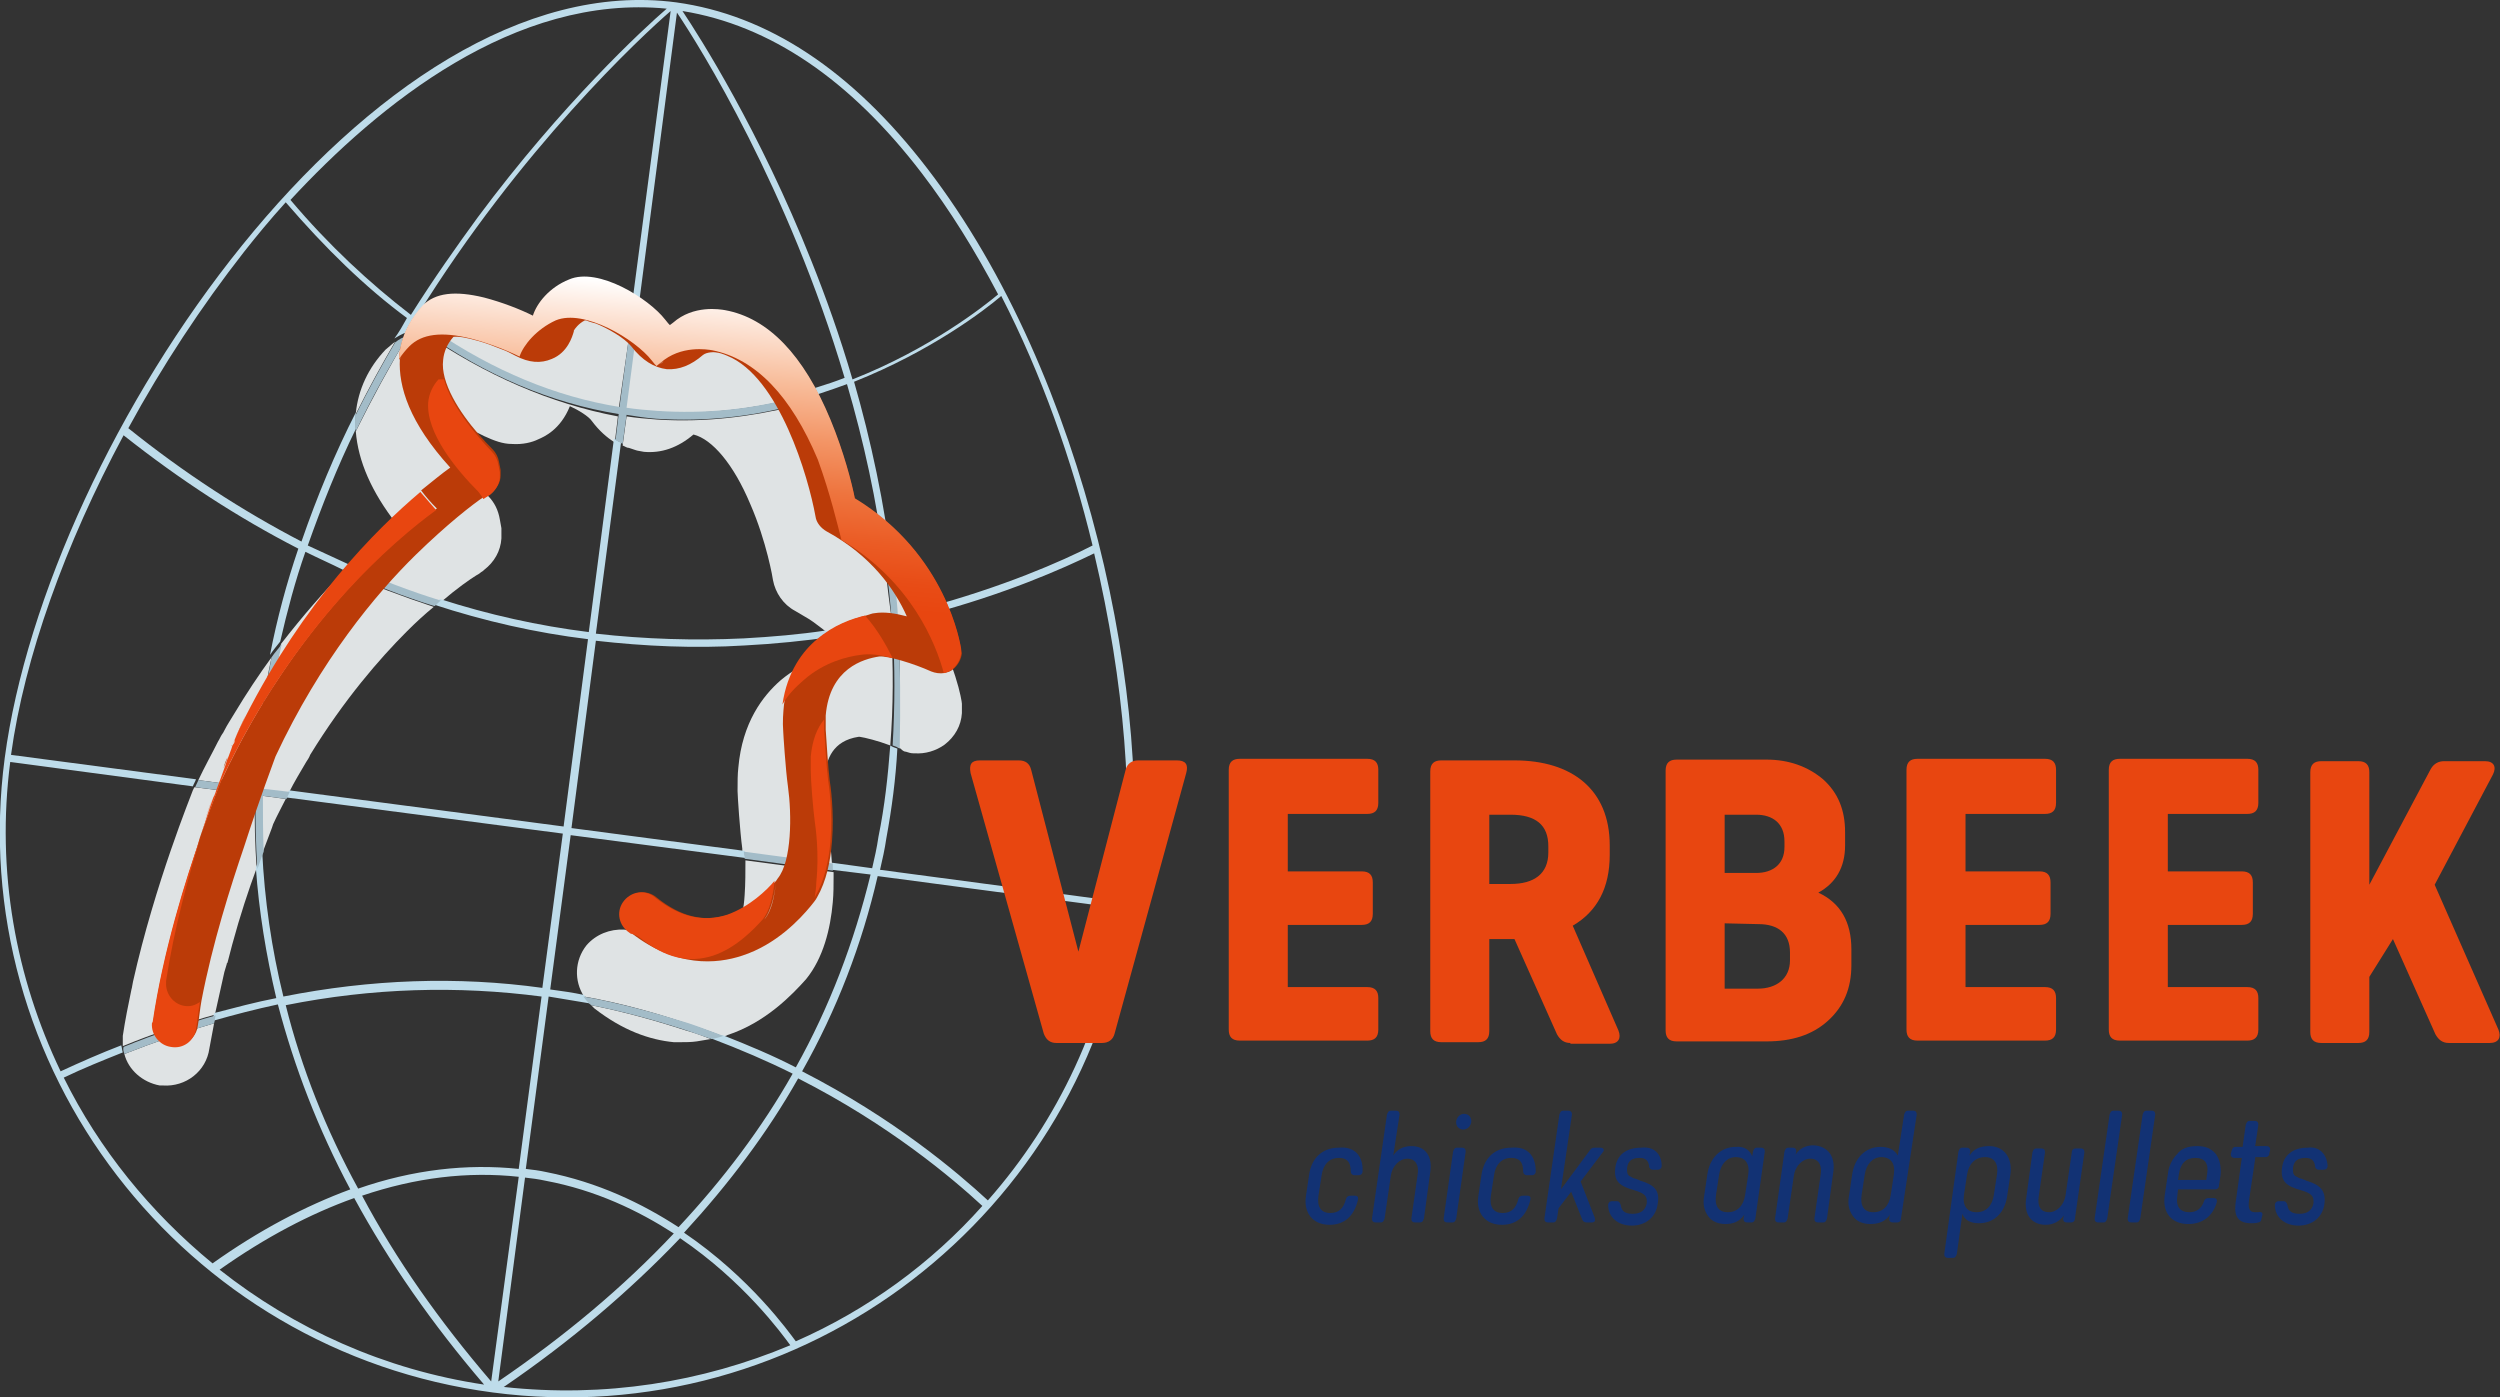 <?xml version="1.0" encoding="utf-8"?>
<!-- Generator: Adobe Illustrator 28.1.0, SVG Export Plug-In . SVG Version: 6.00 Build 0)  -->
<svg version="1.1" id="Laag_1" xmlns="http://www.w3.org/2000/svg" xmlns:xlink="http://www.w3.org/1999/xlink" x="0px" y="0px"
	 viewBox="0 0 317.6 177.5" style="enable-background:new 0 0 317.6 177.5;" xml:space="preserve">
<rect x="0" y="0" width="317.6" height="177.5" fill="#333333" stroke="none"/>
<style type="text/css">
	.st0{fill:#DFE3E4;}
	.st1{fill:#BEDCEA;}
	.st2{fill:#A3BCC8;}
	.st3{fill:none;}
	.st4{fill:#BB3B08;}
	.st5{fill:#783780;}
	.st6{fill:url(#SVGID_1_);}
	.st7{fill:#E84610;}
	.st8{fill:#123274;}
</style>
<g id="LOGO">
	<path class="st0" d="M75.1,127.7c0.1,0.1,0.1,0.1,0.2,0.2c0.1,0.1,0.1,0.1,0.2,0.2c3.6,2.8,7,4,10.1,4.3c0.3,0,0.5,0,0.8,0
		c0.7,0,1.4,0,2.1-0.1c0.6-0.1,1.2-0.2,1.8-0.3c-1-0.4-2.1-0.8-3.2-1.1C83.1,129.6,79.1,128.5,75.1,127.7z"/>
	<path class="st0" d="M53.7,42.2c-0.7,0.1-1.3,0.2-1.9,0.5c-2.3,3.8-4.5,7.9-6.6,12.1c0.3,3.8,2,7.7,5.2,11.8
		c-0.3,0.2-0.6,0.5-0.9,0.8c-0.3,0.2-0.5,0.5-0.8,0.7c-1.3,1.1-2.8,2.4-4.3,4c3.8,1.7,7.7,3.2,11.6,4.4c2.1-1.8,3.7-2.9,4.5-3.4
		c0.4-0.2,0.6-0.4,0.6-0.4c0.2-0.1,0.3-0.2,0.4-0.3c1.3-1,2.1-2.4,2.2-4c0-0.4,0-0.9,0-1.3L63.5,66c-0.2-1.2-0.7-2.2-1.5-3
		c-4.9-4.9-5.5-7.9-5.6-8.9v-0.4v-0.2c1.4,0.3,3.4,1,5.1,1.9c1.3,0.6,2.4,1,3.5,1c1.4,0.1,2.6-0.2,3.4-0.6c0.7-0.3,2.8-1.2,4-4.2
		c1.1,0.5,2.4,1.3,2.8,1.9c0.9,1.2,1.9,2.1,2.9,2.7l0.4-3.3C70,51.3,61.7,47.7,53.7,42.2z"/>
	<path class="st0" d="M94.6,113.7c-0.1,1.7-0.4,3.1-0.9,3.6c-1.4,1.7-3.3,3.1-4.9,3.7c-0.6,0.2-1.3,0.4-2.2,0.3
		c-1.2-0.1-2.6-0.6-4.3-2c-0.9-0.7-2-1.1-3-1.2c-1.8-0.1-3.6,0.6-4.8,2c-1.5,1.9-1.6,4.5-0.3,6.5c4.5,0.8,8.9,2,13.3,3.5
		c1.5,0.5,3,1,4.4,1.6c0.2-0.1,0.4-0.1,0.5-0.2c4.9-1.6,8.3-5.2,10-7.1c2.2-2.7,3.1-6.4,3.4-9.8c0.1-1.1,0.1-2.2,0.1-3.2
		c0-0.2,0-0.4,0-0.6l-11.2-1.5C94.7,110.7,94.7,112.3,94.6,113.7z"/>
	<path class="st0" d="M79.9,42.9c-1-0.6-1.8-1.1-2.3-1.3c-1.9-0.9-3.7-1.5-5.3-1.6c-1.3-0.1-2.5,0.1-3.6,0.5c-0.1,0-0.1,0-0.2,0.1
		c-0.3,0.1-0.6,0.3-0.9,0.4c-1.6,0.8-2.9,2-3.8,3.1c-1.2-0.5-2.8-1-4.4-1.4c-1.1-0.3-2.1-0.4-3-0.5c-0.4,0-0.8,0-1.3,0
		c7.5,5.1,15.4,8.4,23.5,9.7L79.9,42.9z"/>
	<path class="st0" d="M115.1,95.5c0.3,0.1,0.6,0.2,0.9,0.2c0.1,0,0.2,0,0.2,0c1.3,0.1,2.7-0.3,3.8-1.1c1.3-1,2.1-2.4,2.2-4
		c0-0.4,0-0.8,0-1.2c0-0.3-0.8-5.3-4.3-10.9l0,0c-1.2,0.3-2.5,0.6-3.8,0.9c0.3,5.1,0.3,10.3-0.1,15.5c0.1,0.1,0.3,0.1,0.4,0.2
		C114.7,95.4,114.9,95.5,115.1,95.5z"/>
	<path class="st0" d="M32.4,101l-7.7-1c0,0.1-0.1,0.1-0.1,0.2l-0.1,0.2c-0.2,0.6-4.8,11.8-7.6,24.3c-0.1,0.4-0.1,0.7-0.2,1
		c-0.4,1.9-0.8,3.9-1.1,5.9v0.3c0,0.3,0,0.7,0,1c3.9-1.6,7.8-2.9,11.7-4c0.4-1.8,0.8-3.6,1.2-5.4c0.1-0.3,0.2-0.7,0.3-1
		c0-0.1,0-0.1,0.1-0.2c0.2-0.8,0.4-1.5,0.6-2.3c1-3.7,2.1-7,3.1-9.7C32.4,107.3,32.3,104.2,32.4,101z"/>
	<path class="st0" d="M113.2,79.7c-2.4,0.5-4.8,1-7.4,1.4c0.5,0.5,1,1.1,1.4,1.6c-2,0.3-5.1,1.3-8,3.7c-2.3,2-4.9,5.4-5.4,11.1
		c-0.1,0.9-0.1,1.8-0.1,2.9v0.1c0,0.5,0.3,5.1,0.6,7.3v0.1c0,0.1,0,0.3,0.1,0.4l11.3,1.5c-0.1-1.7-0.3-3.1-0.4-3.7
		c-0.2-1.2-0.4-4.4-0.5-6.2c0-0.4,0-0.9,0-1.5c0.2-1.8,0.9-4.3,4.3-4.8c0,0,0,0,0.1,0c0.7,0.1,2.3,0.5,3.9,1.1
		C113.5,89.7,113.5,84.7,113.2,79.7z"/>
	<path class="st0" d="M112.5,72.2c-1.2-1.1-2.5-2.1-4-3.1c-0.5-2.3-1.5-5.7-3-9.3c-1.4-3.2-2.9-6-4.6-8.2
		c-5.3,1.3-11.2,2.1-17.4,1.7c-1.3-0.1-2.6-0.2-3.9-0.4l-0.5,3.7c0.3,0.1,0.5,0.3,0.8,0.3c0.3,0.1,0.6,0.2,0.9,0.3
		c0.3,0.1,0.6,0.1,1,0.2c2.2,0.2,4.3-0.5,6.3-2.2c2.4,0.6,5.1,3.8,7.2,8.8c2.1,4.8,2.9,9.6,2.9,9.7c0.3,1.6,1.3,3.1,2.8,3.9
		c0.8,0.5,1.6,0.9,2.3,1.4c0.4,0.3,0.8,0.6,1.2,0.9c0.2,0.2,0.4,0.3,0.6,0.5c2.9-0.4,5.6-0.9,8.2-1.5
		C113,76.6,112.7,74.4,112.5,72.2z"/>
	<path class="st0" d="M33.4,108.2c0.7-1.9,1.2-3.1,1.3-3.5c0.5-1.1,1.1-2.2,1.6-3.2l-3-0.4C33.2,103.5,33.3,105.9,33.4,108.2z"/>
	<path class="st0" d="M35.7,81.8c-1,4.6-1.8,9.4-2.2,14.3c-0.1,1.4-0.2,2.8-0.2,4.2l3.4,0.4c0.7-1.4,1.5-2.7,2.2-3.9
		c0.2-0.3,0.4-0.6,0.5-0.9c4.3-7,8.8-12.2,12.3-15.7c1.2-1.2,2.3-2.2,3.4-3.1c-3.9-1.3-7.7-2.7-11.5-4.4
		C41.2,75.1,38.5,78.2,35.7,81.8z"/>
	<path class="st0" d="M32.7,96c0.3-4.3,0.9-8.4,1.8-12.5c-1.6,2.2-3.2,4.6-4.7,7.1c-0.4,0.7-0.9,1.4-1.3,2.2
		c-0.1,0.2-0.2,0.4-0.3,0.5c-0.2,0.3-0.3,0.6-0.5,0.9c-0.8,1.6-1.7,3.2-2.5,4.9l7.3,1C32.5,98.7,32.5,97.4,32.7,96z"/>
	<path class="st0" d="M83.5,52.3c6,0.4,11.6-0.3,16.7-1.5c-0.8-0.9-1.5-1.8-2.4-2.5c-0.4-0.3-0.7-0.7-1.1-0.9
		c-2.1-1.6-4.3-2.7-6.8-3.1c-0.2,0-0.6-0.1-1.2-0.2C87.4,44,85.3,44,83.2,45c-0.2,0.1-0.4,0.2-0.6,0.3c-0.1-0.1-0.3-0.3-0.4-0.4
		c-0.5-0.5-1.1-0.9-1.7-1.3L79.4,52C80.9,52.1,82.2,52.2,83.5,52.3z"/>
	<path class="st0" d="M117.4,77.8c-0.3-0.4-0.5-0.8-0.8-1.1c-0.9-1.2-1.9-2.4-3.1-3.5c0.2,1.8,0.4,3.6,0.5,5.5
		C115.2,78.4,116.3,78.1,117.4,77.8z"/>
	<path class="st0" d="M20.3,137.9c0.1,0,0.2,0,0.4,0c2.9,0.2,5.5-1.8,5.9-4.7c0.2-1.1,0.4-2.2,0.6-3.2c-3.8,1.1-7.6,2.4-11.4,3.9
		C16.3,135.9,18.1,137.5,20.3,137.9z"/>
	<path class="st0" d="M49,44.4c-2.2,2.3-3.5,5.1-3.8,8.1c0,0,0,0,0,0.1c1.6-3.2,3.3-6.3,5-9.2C49.8,43.7,49.4,44.1,49,44.4z"/>
	<path class="st1" d="M117.8,21.4C108.2,8.9,97.5,1.9,85.9,0.3C47.2-4.8,6,55.7,0.6,96.3c-5.2,39.2,22.6,75.4,62,80.6
		c39.4,5.2,75.6-22.6,80.8-61.8C146.8,89.8,138.1,47.8,117.8,21.4z M117.1,22c3.6,4.7,6.8,9.9,9.7,15.4c-1.8,1.5-8.6,6.9-18.5,10.8
		c-1.6-5.5-3.4-10.5-5.2-15C96.5,16.6,88.9,4.7,86.7,1.4C97.8,3.2,108,10.1,117.1,22z M84.7,1.1c-2.9,2.5-13.3,12.1-24,26.5
		c-2.7,3.7-5.6,7.8-8.5,12.4c-5.2-4-10.4-8.8-15.3-14.6C48.1,13.3,65.4-0.8,84.7,1.1z M27.9,161.3c5.8-4.1,11.5-7.1,17.1-9.1
		c4.4,8.1,9.9,16,16.5,23.7C48.8,174,37.4,168.8,27.9,161.3z M36.3,127.7c11-2.2,21.8-2.5,32.5-1.1l-2.9,21.9
		c-6.6-0.7-13.5,0.1-20.4,2.5C41.4,143.5,38.3,135.7,36.3,127.7z M62.4,175.5c-6.6-7.7-12.1-15.5-16.4-23.6
		c6.8-2.3,13.4-3.1,19.9-2.4L62.4,175.5z M66.7,149.6c0.9,0.1,1.7,0.2,2.6,0.4c6.4,1.2,11.8,3.8,16.3,6.7
		c-6.4,6.8-13.8,13-22.3,18.8L66.7,149.6z M64,176.2c8.5-5.8,16-12.2,22.4-18.9c8.1,5.5,12.9,12.1,14,13.6
		C89.2,175.6,76.8,177.6,64,176.2z M101.1,170.4c-0.9-1.2-5.8-8.1-14.2-13.8c5.7-6.2,10.6-12.7,14.5-19.6
		c11.6,5.9,19.6,12.7,23.4,16.2C118.3,160.5,110.2,166.4,101.1,170.4z M125.5,152.5c-3.9-3.6-11.9-10.4-23.6-16.4
		c4.4-7.8,7.6-16.1,9.6-24.8l30.9,4.1C140.5,129.7,134.4,142.4,125.5,152.5z M142.6,114.6l-30.8-4.1c0.3-1.3,0.6-2.6,0.8-4
		c0.7-3.8,1.2-7.6,1.4-11.4c-0.3-0.1-0.6-0.2-0.9-0.4c-0.3,3.9-0.7,7.7-1.5,11.6c-0.2,1.4-0.5,2.7-0.8,4l-5.1-0.7c0,0.2,0,0.4,0,0.5
		s0,0.2,0,0.4l4.9,0.6c-2.1,8.6-5.2,16.8-9.5,24.5c-2.9-1.5-6-2.8-9.3-4.1c-0.5,0.1-1,0.3-1.5,0.4c3.7,1.4,7.2,2.9,10.4,4.5
		c-3.9,6.9-8.8,13.4-14.5,19.5c-4.6-3-10.2-5.7-16.8-7c-0.9-0.2-1.7-0.3-2.6-0.4l2.9-21.9c1.8,0.3,3.6,0.6,5.4,0.9
		c-0.4-0.3-0.7-0.7-0.9-1.1l0,0c-1.4-0.3-2.8-0.5-4.3-0.7l2.6-19.6l22.2,2.9c0-0.1,0-0.2,0-0.3c0-0.2,0-0.4-0.1-0.6l-22-2.9
		l3.1-23.8c6.2,0.7,12.5,1,18.9,0.6c3.9-0.2,7.7-0.6,11.2-1.1c-0.3-0.3-0.6-0.5-0.9-0.8c-3.3,0.5-6.8,0.8-10.4,1
		c-6.3,0.3-12.6,0.1-18.8-0.6l3.2-24.3c-0.3-0.1-0.6-0.3-0.9-0.5l-3.2,24.6c-6.4-0.8-12.7-2.2-18.9-4.2c-0.3,0.2-0.5,0.5-0.8,0.7
		c6.4,2.1,13,3.6,19.6,4.4L71.6,105l-34.9-4.6c-0.1,0.3-0.3,0.6-0.4,0.9l35.2,4.6l-2.6,19.6c-10.8-1.5-21.8-1.1-32.9,1.1
		c-1.5-6.1-2.4-12.3-2.7-18.6c-0.2,0.7-0.5,1.4-0.8,2.2c0.4,5.6,1.3,11.1,2.6,16.6c-2.6,0.5-5.2,1.2-7.9,1.9c-0.1,0.3-0.1,0.7-0.2,1
		c2.8-0.8,5.5-1.5,8.3-2.1c2.1,8,5.1,15.8,9.2,23.5c-5.7,2.1-11.6,5.2-17.5,9.4C19.1,154,12.6,146,8.1,136.9c2.5-1.2,5-2.2,7.5-3.2
		c-0.1-0.3-0.1-0.6-0.2-0.9c-2.6,1-5.1,2.1-7.7,3.3C2,124.2-0.5,110.7,1.3,96.8l23.2,3.1c0.1-0.3,0.3-0.6,0.4-0.9L1.4,95.9
		c1.7-12.4,6.9-26.8,14.3-40.6c7.2,5.7,14.6,10.5,22.2,14.4c-1.5,4.4-2.7,8.9-3.6,13.5c0.4-0.6,0.9-1.2,1.3-1.7
		c0.9-3.9,1.9-7.7,3.2-11.4c1.6,0.8,3.2,1.5,4.8,2.3c0.2-0.2,0.5-0.5,0.7-0.7c-1.7-0.8-3.5-1.6-5.2-2.4c1.8-5.1,3.8-10.1,6.1-14.8
		c0-0.1,0-0.2,0-0.4c0-0.6,0-1.2,0-1.7c-2.6,5.1-4.9,10.6-6.9,16.4c-7.5-3.9-14.9-8.7-22-14.4C20.6,46.5,25.6,38.9,31,32
		c1.5-1.9,3.3-4.1,5.3-6.3c5,5.8,10.1,10.8,15.4,14.7c-0.5,0.9-1,1.8-1.6,2.6c0.5-0.3,1-0.6,1.6-0.8c0.3-0.4,0.5-0.8,0.8-1.3
		c0.4,0.3,0.8,0.5,1.2,0.8c0.5-0.1,0.9-0.1,1.4-0.1c-0.7-0.5-1.4-1-2.1-1.5C66.1,18.9,81.5,4.6,85.2,1.4l-5.4,41
		c0.3,0.2,0.5,0.4,0.8,0.6L86,1.6C88.9,5.9,100.2,24,107.3,48c-2.3,0.9-4.7,1.6-7.2,2.2c0.2,0.3,0.4,0.5,0.6,0.8
		c2.4-0.6,4.7-1.4,6.9-2.2c2.1,7.2,3.8,14.8,4.8,22.8c0.4,0.3,0.7,0.6,1,1c-1-8.6-2.8-16.8-4.9-24.1c9.8-3.9,16.6-9.1,18.7-10.9
		c5.1,9.9,9,20.9,11.6,31.7c-3.9,2-11.4,5.3-21.5,8c0.2,0.3,0.4,0.5,0.5,0.8c9.9-2.6,17.3-5.9,21.2-7.8
		C142.9,86.8,144.1,102.5,142.6,114.6z"/>
	<path class="st2" d="M114.1,79.6c1.3-0.3,2.6-0.6,3.8-0.9c-0.2-0.3-0.4-0.5-0.5-0.8c-1.1,0.3-2.2,0.6-3.3,0.8
		c-0.1-1.9-0.3-3.7-0.5-5.5c-0.3-0.3-0.7-0.7-1-1c0.3,2.2,0.5,4.4,0.7,6.6c-2.6,0.6-5.3,1.1-8.2,1.5c0.3,0.3,0.6,0.5,0.9,0.8
		c2.6-0.4,5-0.8,7.4-1.4c0.3,4.9,0.3,9.9,0,15c0.3,0.1,0.6,0.2,0.9,0.4C114.4,89.8,114.4,84.6,114.1,79.6z"/>
	<path class="st2" d="M50.2,43.5c-1.7,2.9-3.4,6-5,9.2c0,0.6-0.1,1.1,0,1.7c0,0.1,0,0.2,0,0.4c2-4.2,4.3-8.3,6.6-12.1
		C51.2,42.8,50.7,43.1,50.2,43.5z"/>
	<path class="st2" d="M74.1,126.6L74.1,126.6c0.3,0.4,0.6,0.8,1,1.1c4.1,0.8,8.1,1.9,12.1,3.2c1.1,0.4,2.1,0.7,3.2,1.1
		c0.5-0.1,1-0.2,1.5-0.4c-1.4-0.5-2.9-1.1-4.4-1.6C83,128.6,78.6,127.4,74.1,126.6z"/>
	<path class="st2" d="M83.4,53.2c6.3,0.4,12.1-0.3,17.4-1.7c-0.2-0.3-0.4-0.5-0.6-0.8c-5.1,1.3-10.7,1.9-16.7,1.5
		c-1.3-0.1-2.6-0.2-3.9-0.4l1.1-8.4c-0.3-0.2-0.6-0.4-0.8-0.6l-1.2,8.9c-8.1-1.3-16-4.6-23.5-9.7c-0.5,0-1,0-1.4,0.1
		c7.9,5.6,16.2,9.1,24.8,10.5l-0.4,3.3c0.3,0.2,0.6,0.3,0.9,0.5l0.5-3.7C80.8,52.9,82.1,53.1,83.4,53.2z"/>
	<path class="st2" d="M43.7,72.6c3.8,1.7,7.6,3.2,11.5,4.4c0.3-0.2,0.5-0.5,0.8-0.7c-3.9-1.2-7.8-2.7-11.6-4.4
		C44.1,72.2,43.9,72.4,43.7,72.6z"/>
	<path class="st2" d="M94.6,108.8c0,0.1,0,0.2,0,0.3l11.2,1.5c0-0.1,0-0.2,0-0.4s0-0.4,0-0.5l-11.3-1.5
		C94.5,108.4,94.5,108.6,94.6,108.8z"/>
	<path class="st2" d="M33.6,96.1c0.4-4.9,1.1-9.7,2.2-14.3c-0.4,0.6-0.9,1.1-1.3,1.7c-0.8,4.1-1.4,8.2-1.8,12.5
		c-0.1,1.4-0.2,2.8-0.2,4.1l-7.3-1c-0.1,0.3-0.3,0.6-0.4,0.9l7.7,1c-0.1,3.2,0,6.3,0.2,9.4c0.3-0.8,0.5-1.5,0.8-2.2
		c-0.1-2.4-0.1-4.7-0.1-7.1l3,0.4c0.1-0.3,0.3-0.6,0.4-0.9l-3.4-0.4C33.4,98.8,33.5,97.4,33.6,96.1z"/>
	<path class="st2" d="M15.8,133.9c3.8-1.5,7.6-2.8,11.4-3.9c0.1-0.3,0.1-0.7,0.2-1c-3.9,1.1-7.8,2.4-11.7,4
		C15.6,133.3,15.7,133.6,15.8,133.9z"/>
	<g>
		<path class="st3" d="M52.6,41.4c-0.3,0.4-0.5,0.8-0.8,1.3c0.6-0.2,1.2-0.4,1.9-0.5C53.3,41.9,53,41.7,52.6,41.4z"/>
		<path class="st3" d="M49,44.4c0.4-0.4,0.8-0.7,1.2-1c0.5-0.9,1-1.8,1.6-2.6c-5.3-4-10.5-8.9-15.4-14.7c-2,2.2-3.8,4.3-5.3,6.3
			c-5.5,6.9-10.5,14.5-14.7,22.4c7.1,5.7,14.5,10.5,22,14.4c2-5.8,4.4-11.3,6.9-16.4c0,0,0,0,0-0.1C45.5,49.5,46.8,46.7,49,44.4z"/>
		<path class="st3" d="M52.3,40c2.8-4.6,5.7-8.8,8.5-12.4c10.7-14.4,21.1-23.9,24-26.5C65.4-0.8,48.1,13.3,37,25.4
			C41.9,31.2,47,36.1,52.3,40z"/>
		<path class="st3" d="M45.9,151.9c4.4,8,9.9,15.9,16.4,23.6l3.4-26C59.3,148.8,52.7,149.6,45.9,151.9z"/>
		<path class="st3" d="M82.8,45.2c0.2-0.1,0.4-0.2,0.6-0.3c2.1-1,4.2-1,5.5-0.9c0.5,0,0.9,0.1,1.2,0.2c2.4,0.5,4.7,1.5,6.8,3.1
			c0.4,0.3,0.8,0.6,1.1,0.9c0.8,0.7,1.6,1.6,2.4,2.5c2.5-0.6,5-1.4,7.2-2.2C100.5,24.4,89.2,6.4,86.3,2.1l-5.4,41.4
			c0.6,0.4,1.1,0.8,1.7,1.3C82.5,44.9,82.6,45,82.8,45.2z"/>
		<path class="st3" d="M108.4,69.1c1.5,1,2.8,2,4,3.1c-1-8-2.7-15.7-4.8-22.8c-2.2,0.8-4.5,1.6-6.9,2.2c1.7,2.3,3.2,5,4.6,8.2
			C106.9,63.3,107.9,66.8,108.4,69.1z"/>
		<path class="st3" d="M20.7,137.9c-0.1,0-0.2,0-0.4,0c-2.3-0.3-4-2-4.5-4c-2.5,1-5,2.1-7.5,3.2c4.5,9.1,11,17.2,18.9,23.6
			c5.9-4.2,11.7-7.3,17.5-9.4c-4.1-7.7-7.2-15.5-9.2-23.5c-2.7,0.6-5.5,1.3-8.3,2.1c-0.2,1.1-0.4,2.2-0.6,3.2
			C26.2,136.1,23.6,138.2,20.7,137.9z"/>
		<path class="st3" d="M28.9,122.4c0,0.1,0,0.1-0.1,0.2c-0.1,0.3-0.2,0.7-0.3,1c-0.5,1.8-0.9,3.6-1.2,5.4c2.6-0.7,5.2-1.4,7.9-1.9
			c-1.4-5.5-2.2-11-2.6-16.6c-0.9,2.6-2,6-3.1,9.7C29.3,120.8,29.1,121.6,28.9,122.4z"/>
		<path class="st3" d="M15.6,131.6c0.3-2,0.7-3.9,1.1-5.9c0.1-0.4,0.1-0.7,0.2-1c2.8-12.5,7.4-23.7,7.6-24.3l0.1-0.2
			c0-0.1,0.1-0.1,0.1-0.2L1.5,96.9c-1.7,14,0.7,27.5,6.4,39.3c2.6-1.2,5.1-2.3,7.7-3.3c0-0.3,0-0.7,0-1L15.6,131.6z"/>
		<path class="st3" d="M28.1,93.4c0.1-0.2,0.2-0.4,0.3-0.5c0.4-0.8,0.9-1.5,1.3-2.2c1.5-2.6,3.1-4.9,4.7-7.1
			c0.9-4.7,2.2-9.2,3.6-13.5c-7.6-3.9-15-8.7-22.2-14.4C8.4,69.5,3.2,83.9,1.5,96.3L25,99.4c0.8-1.7,1.6-3.3,2.5-4.9
			C27.8,94,27.9,93.7,28.1,93.4z"/>
		<path class="st3" d="M27.9,161.3c9.4,7.5,20.9,12.7,33.6,14.5c-6.6-7.7-12.1-15.6-16.5-23.7C39.4,154.2,33.7,157.3,27.9,161.3z"/>
		<path class="st3" d="M85.6,156.7c-4.5-2.9-10-5.5-16.3-6.7c-0.9-0.2-1.7-0.3-2.6-0.4l-3.4,26C71.8,169.8,79.2,163.5,85.6,156.7z"
			/>
		<path class="st3" d="M33.4,108.2c0.3,6.3,1.2,12.5,2.7,18.6c11.1-2.2,22-2.6,32.9-1.1l2.6-19.6l-35.2-4.6c-0.5,1-1.1,2.1-1.6,3.2
			C34.5,105.1,34,106.4,33.4,108.2z"/>
		<path class="st3" d="M43.7,72.6c-1.6-0.7-3.2-1.5-4.8-2.3c-1.2,3.7-2.3,7.5-3.2,11.4C38.5,78.2,41.2,75.1,43.7,72.6z"/>
		<path class="st3" d="M65.9,148.6l2.9-21.9c-10.7-1.4-21.6-1.1-32.5,1.1c2,7.9,5.1,15.7,9.2,23.4C52.4,148.7,59.3,147.9,65.9,148.6
			z"/>
		<path class="st3" d="M39.5,95.8c-0.2,0.3-0.4,0.6-0.5,0.9c-0.8,1.3-1.5,2.6-2.2,3.9l34.9,4.6l3.1-23.8c-6.6-0.9-13.2-2.3-19.6-4.4
			c-1,0.9-2.2,1.9-3.4,3.1C48.4,83.6,43.8,88.8,39.5,95.8z"/>
		<path class="st3" d="M116.6,76.7c0.3,0.4,0.5,0.8,0.8,1.1c10.1-2.6,17.7-6,21.5-8c-2.7-10.9-6.6-21.8-11.6-31.7
			c-2.1,1.7-8.9,7-18.7,10.9c2.1,7.4,3.9,15.5,4.9,24.1C114.7,74.3,115.7,75.5,116.6,76.7z"/>
		<path class="st3" d="M94.4,107.7c-0.4-2.2-0.6-6.7-0.6-7.3v-0.1c-0.1-1,0-2,0.1-2.9c0.5-5.7,3.1-9.2,5.4-11.1c2.8-2.5,6-3.4,8-3.7
			c-0.4-0.5-0.9-1.1-1.4-1.6c-3.5,0.5-7.3,0.9-11.2,1.1c-6.4,0.3-12.7,0.1-18.9-0.6l-3.1,23.8l22,2.9
			C94.5,108.1,94.5,108,94.4,107.7C94.4,107.8,94.4,107.8,94.4,107.7z"/>
		<path class="st3" d="M101.9,136.2c11.7,6,19.7,12.8,23.6,16.4c8.9-10.1,15-22.8,17-37l-30.9-4.1
			C109.5,120.1,106.3,128.4,101.9,136.2z"/>
		<path class="st3" d="M109.2,93.6c-3.4,0.5-4.2,3-4.3,4.8c-0.1,0.6-0.1,1.2,0,1.5c0.1,1.8,0.3,4.9,0.5,6.2c0.1,0.6,0.3,1.9,0.4,3.7
			l5.1,0.7c0.3-1.3,0.6-2.7,0.8-4c0.7-3.9,1.2-7.8,1.5-11.6C111.6,94.1,110,93.7,109.2,93.6L109.2,93.6z"/>
		<path class="st3" d="M74.4,120.1c1.2-1.5,3-2.2,4.8-2c1.1,0.1,2.1,0.5,3,1.2c1.7,1.4,3.1,1.9,4.3,2c0.9,0.1,1.6-0.1,2.2-0.3
			c1.6-0.6,3.5-1.9,4.9-3.7c0.4-0.5,0.7-1.9,0.9-3.6c0.1-1.4,0.1-3,0-4.5l-22.2-2.9l-2.6,19.6c1.4,0.2,2.9,0.4,4.3,0.7
			C72.9,124.6,72.9,122,74.4,120.1z"/>
		<path class="st3" d="M87,156.6c8.4,5.7,13.3,12.6,14.2,13.8c9-4,17.1-9.9,23.7-17.2c-3.8-3.5-11.8-10.3-23.4-16.2
			C97.5,143.9,92.7,150.4,87,156.6z"/>
		<path class="st3" d="M117.9,78.6L117.9,78.6c3.5,5.6,4.3,10.5,4.3,10.9s0.1,0.8,0,1.2c-0.1,1.6-0.9,3-2.2,4
			c-1.1,0.8-2.4,1.2-3.8,1.1c-0.1,0-0.2,0-0.2,0c-0.3,0-0.6-0.1-0.9-0.2c-0.2-0.1-0.4-0.1-0.6-0.2c-0.1-0.1-0.3-0.1-0.4-0.2
			c-0.3,3.8-0.7,7.6-1.4,11.4c-0.2,1.3-0.5,2.7-0.8,4l30.8,4.1c1.5-12,0.3-27.8-3.5-43.8C135.2,72.8,127.8,76.1,117.9,78.6z"/>
		<path class="st3" d="M56.4,42.1c0.9,0.1,1.9,0.2,3,0.5c1.6,0.4,3.1,0.9,4.4,1.4c0.9-1.1,2.1-2.3,3.8-3.1c0.3-0.2,0.6-0.3,0.9-0.4
			c0.1,0,0.1,0,0.2-0.1c1.1-0.4,2.3-0.6,3.6-0.5c1.6,0.1,3.4,0.7,5.3,1.6c0.5,0.3,1.4,0.7,2.3,1.3l5.4-41
			c-3.7,3.3-19.1,17.6-32.2,38.7c0.7,0.5,1.4,1,2.1,1.5C55.6,42.1,56,42.1,56.4,42.1z"/>
		<path class="st3" d="M49.5,67.3c0.3-0.3,0.6-0.5,0.9-0.8c-3.2-4.1-4.9-8-5.2-11.8c-2.3,4.7-4.3,9.6-6.1,14.8
			c1.7,0.9,3.4,1.7,5.2,2.4c1.5-1.5,3-2.8,4.3-4C48.9,67.8,49.2,67.5,49.5,67.3z"/>
		<path class="st3" d="M105.7,114.5c-0.3,3.4-1.2,7.2-3.4,9.8c-1.6,1.9-5,5.5-10,7.1c-0.2,0.1-0.4,0.1-0.5,0.2
			c3.3,1.3,6.4,2.7,9.3,4.1c4.3-7.7,7.5-15.9,9.5-24.5l-4.9-0.6c0,0.2,0,0.4,0,0.6C105.8,112.3,105.8,113.4,105.7,114.5z"/>
		<path class="st3" d="M75.2,53.3c-0.4-0.5-1.7-1.4-2.8-1.9c-1.3,3.1-3.3,4-4,4.2c-0.9,0.4-2,0.7-3.4,0.6c-1-0.1-2.2-0.4-3.5-1
			c-1.7-0.9-3.7-1.6-5.1-1.9v0.2v0.4c0,1,0.7,3.9,5.6,8.9c0.8,0.8,1.3,1.9,1.5,3l0.2,1.1c0.1,0.4,0.1,0.9,0,1.3
			c-0.1,1.6-0.9,3.1-2.2,4c-0.1,0.1-0.3,0.2-0.4,0.3c0,0-0.2,0.1-0.6,0.4c-0.8,0.5-2.4,1.7-4.5,3.4c6.2,2,12.5,3.4,18.9,4.2
			l3.2-24.6C77.1,55.3,76.1,54.4,75.2,53.3z"/>
		<path class="st3" d="M86.4,157.2C80,164,72.5,170.3,64,176.1c12.8,1.5,25.3-0.6,36.3-5.4C99.3,169.3,94.5,162.7,86.4,157.2z"/>
		<path class="st3" d="M86.4,132.4c-0.3,0-0.5,0-0.8,0c-3.1-0.3-6.5-1.4-10.1-4.3c-0.1-0.1-0.1-0.1-0.2-0.2
			c-0.1-0.1-0.1-0.1-0.2-0.2c-1.8-0.4-3.6-0.7-5.4-0.9l-2.9,21.9c0.9,0.1,1.8,0.2,2.6,0.4c6.5,1.3,12.2,3.9,16.8,7
			c5.7-6.1,10.5-12.6,14.5-19.5c-3.2-1.6-6.7-3.1-10.4-4.5c-0.6,0.1-1.2,0.2-1.8,0.3C87.8,132.4,87.1,132.4,86.4,132.4z"/>
		<path class="st3" d="M103.1,78.9c-0.7-0.5-1.5-1-2.3-1.4c-1.5-0.8-2.5-2.2-2.8-3.9c0,0-0.9-4.8-2.9-9.7c-2.1-5-4.7-8.2-7.2-8.8
			c-2,1.6-4.1,2.3-6.3,2.2c-0.3,0-0.6-0.1-1-0.2c-0.3-0.1-0.6-0.2-0.9-0.3c-0.3-0.1-0.5-0.2-0.8-0.3l-3.2,24.3
			c6.2,0.7,12.4,1,18.8,0.6c3.6-0.2,7.1-0.5,10.4-1c-0.2-0.2-0.4-0.3-0.6-0.5C104,79.5,103.6,79.2,103.1,78.9z"/>
		<path class="st3" d="M108.3,48.2c9.9-3.9,16.7-9.3,18.5-10.8c-2.9-5.5-6.1-10.7-9.7-15.4C108,10.1,97.8,3.2,86.8,1.5
			c2.2,3.2,9.7,15.2,16.4,31.8C104.9,37.7,106.7,42.7,108.3,48.2z"/>
	</g>
	<path class="st4" d="M122.1,82.5c-0.1-0.5-1.8-12-13.5-19.1c-0.4-2-1.4-5.9-3.1-10c-3.4-8.2-7.9-12.9-13.4-13.9
		c-0.6-0.1-4-0.7-6.6,1.6l-0.4,0.3c-0.1-0.1-0.3-0.3-0.6-0.7C82.4,38,76,34,72.3,35.6c-2.5,1-4.1,3-4.6,4.6
		c-1.6-0.8-3.9-1.7-6.2-2.3c-3.7-0.9-6.2-0.6-7.8,1c-1.1,1.2-2.7,3.3-3,6.5v0.3c0.4-0.6,0.9-1.2,1.3-1.6c0.2-0.2,0.4-0.4,0.6-0.6
		c-0.2,0.2-0.4,0.3-0.6,0.5c-0.4,0.4-0.8,0.9-1.2,1.6c-0.2,3.5,1.2,8.1,6.4,13.8c-1,0.7-2.2,1.7-3.7,2.9c0.6,0.8,1.2,1.5,2,2.3
		c-0.7-0.8-1.4-1.6-2-2.3c0.6,0.8,1.2,1.5,2,2.3C50.3,68.3,37.6,79,28.2,99l-0.1,0.1c-0.1,0.3-1.1,2.8-2.5,6.7l0,0
		c-0.3,0.8-0.5,1.7-0.8,2.6c-1.9,5.8-4.2,13.6-5.3,21.2v0.2c-0.1,1.4,0.9,2.8,2.4,3s2.9-0.8,3.2-2.3c0.2-1.1,0.3-2.3,0.5-3.4l0,0
		c1.4-7.3,3.7-14.5,5.4-19.5c2-6.2,3.8-10.9,4-11.5c5.7-12.2,12.8-20.7,17.8-25.6c4-3.9,7.2-6.4,8.7-7.4c0-0.1-0.1-0.1-0.1-0.2
		c0,0.1,0.1,0.1,0.1,0.2c0.5-0.4,0.8-0.5,0.8-0.5c0.8-0.5,1.3-1.3,1.3-2.2c0-0.2,0-0.5,0-0.7l-0.2-1c-0.1-0.6-0.4-1.2-0.8-1.6
		c-2.3-2.3-5.2-5.8-6.1-9.1l0,0c-0.2-0.8-0.3-1.5-0.2-2.3c0.1-1,0.5-2,1.3-2.9c0.6-0.1,1.7,0.1,3.1,0.5c1.1,0.3,2.1,0.7,3.1,1.1
		c0.6,0.2,1.1,0.5,1.7,0.8c1.7,0.9,3.2,1,4.6,0.4c2-0.8,2.6-2.8,2.8-3.5V42c0.1-0.2,0.6-0.9,1.4-1.3c0.1,0,0.3,0,0.4,0.1
		c0.3,0.1,0.6,0.2,1,0.3c1.5,0.6,3.6,1.8,4.5,2.9c1.4,1.8,2.9,2.7,4.5,2.9c1.6,0.1,3.1-0.5,4.6-1.8c0.5-0.4,1.5-0.4,1.8-0.3l0,0h0.1
		c0.1,0,0.3,0.1,0.4,0.1c0.3,0.1,0.6,0.2,0.8,0.3c6.6,2.7,10.3,15.4,11.2,20.4c0.1,0.8,0.7,1.5,1.4,1.9c5.7,3.1,8.7,7.4,10.2,10.8
		c-1.5-0.4-2.9-0.6-4.1-0.4c-0.3,0-0.7,0.2-1.1,0.3l0,0c-1.6,0.4-3.9,1.2-6,3c-1.7,1.5-3.8,4-4.4,8.3l0,0c-0.1,1-0.2,2.2-0.1,3.4
		l0,0c0,0.2,0.3,4.9,0.6,7c0.5,3.6,0.5,9.5-1.3,11.7l-0.2,0.3c-0.2,2-0.6,3.9-1.5,4.9c0.8-1,1.3-2.9,1.5-4.9c-1,1.1-3.1,3.3-6,4.3
		c-3.1,1-6.1,0.3-9.2-2.2c-1.2-1-2.9-0.8-3.9,0.4s-0.8,2.9,0.4,3.9l0.4,0.3l0,0c5.6,4.3,10.7,3.9,14,2.8c4.3-1.4,7.3-4.6,8.7-6.3
		c0.3-0.4,0.6-0.7,0.8-1.1l0,0c1.2-2.1,1.7-4.6,1.9-7.1c0.3-3.8-0.2-7.2-0.3-7.8c-0.2-1.5-0.4-5.1-0.5-6.4c0-0.4,0-0.9,0-1.3
		c-0.2,0.2-0.4,0.5-0.6,0.8c0.2-0.3,0.4-0.6,0.6-0.8v-0.5c0.5-6,4.8-7.2,6.8-7.5c1.1-0.1,4.4,0.9,6.6,1.9c0.5,0.2,1.1,0.3,1.7,0.2
		l0,0c0.4-0.1,0.8-0.2,1.1-0.5c0.6-0.5,1-1.2,1.1-2L122.1,82.5z M60.8,62.5L60.8,62.5c-0.4-0.4-0.9-1-1.4-1.5
		C59.9,61.5,60.3,62.1,60.8,62.5z M83.8,46.3L83.8,46.3c0.1-0.1,0.3-0.3,0.5-0.4C84.1,46.1,83.9,46.2,83.8,46.3z"/>
	<polyline class="st5" points="88,47.3 87.9,47.3 88,47.3 	"/>
	<g>
		<g>
			<path class="st3" d="M60.8,62.5c-0.5-0.5-1-1-1.4-1.5C59.9,61.6,60.4,62.1,60.8,62.5L60.8,62.5z"/>
			<path class="st3" d="M98.3,111.9c-0.2,2.1-0.7,3.9-1.5,4.9C97.6,115.8,98.1,114,98.3,111.9z"/>
			<path class="st3" d="M83.8,46.3c0.2-0.1,0.3-0.3,0.5-0.4C84.1,46.1,83.9,46.2,83.8,46.3L83.8,46.3z"/>
			<path class="st4" d="M29.4,94.8c0-0.1,0.1-0.1,0.1-0.2C29.5,94.7,29.5,94.7,29.4,94.8z"/>
			<path class="st4" d="M28.4,97.6c0.2-0.5,0.4-1,0.5-1.4C28.7,96.6,28.5,97.1,28.4,97.6z"/>
		</g>
	</g>
	
		<linearGradient id="SVGID_1_" gradientUnits="userSpaceOnUse" x1="-4312.212" y1="160.858" x2="-4312.212" y2="199.659" gradientTransform="matrix(-0.997 -8.336547e-02 8.336547e-02 -0.997 -4225.053 -123.692)">
		<stop  offset="0" style="stop-color:#E84610"/>
		<stop  offset="8.946344e-02" style="stop-color:#E84C16"/>
		<stop  offset="0.216" style="stop-color:#EB5C25"/>
		<stop  offset="0.366" style="stop-color:#EE743E"/>
		<stop  offset="0.533" style="stop-color:#F39566"/>
		<stop  offset="0.714" style="stop-color:#F8BD9B"/>
		<stop  offset="0.903" style="stop-color:#FDE8DC"/>
		<stop  offset="1" style="stop-color:#FFFFFF"/>
	</linearGradient>
	<path class="st6" d="M106.9,68.6c8.9,5.3,12,13.2,13,16.9c0.4-0.1,0.8-0.2,1.1-0.5c0.6-0.5,1-1.2,1.1-2v-0.6
		c-0.1-0.5-1.8-12-13.5-19.1c-0.4-2-1.4-5.9-3.1-10c-3.4-8.2-7.9-12.9-13.4-13.9c-0.6-0.1-4-0.7-6.6,1.6l-0.4,0.3
		c-0.1-0.1-0.3-0.3-0.6-0.7c-2.1-2.7-8.5-6.7-12.2-5.1c-2.5,1-4.1,3-4.6,4.6c-1.6-0.8-3.9-1.7-6.2-2.3c-3.7-0.9-6.2-0.6-7.8,1
		c-1.1,1.2-2.7,3.3-3,6.5v0.3c0.4-0.6,0.9-1.2,1.3-1.6c1.6-1.6,4.1-1.9,7.8-1c2.3,0.6,4.6,1.5,6.2,2.3c0.5-1.5,2.2-3.5,4.6-4.6
		c3.6-1.5,10.1,2.4,12.2,5.1c0.3,0.4,0.5,0.6,0.6,0.7l0.5-0.4c2.6-2.3,6-1.7,6.6-1.6c5.5,1.1,10,5.8,13.4,13.9
		C105.5,62.8,106.4,66.7,106.9,68.6"/>
	<g>
		<path class="st7" d="M141.6,131.3c-0.2,0.8-0.8,1.2-1.6,1.2h-5.8c-0.8,0-1.3-0.4-1.6-1.2l-9.3-33.1c-0.2-1.1,0.1-1.6,1.2-1.6h4.9
			c0.9,0,1.4,0.4,1.6,1.2l6,23.1l6-23.1c0.2-0.8,0.8-1.2,1.6-1.2h4.9c1.1,0,1.5,0.5,1.2,1.6L141.6,131.3z"/>
		<path class="st7" d="M175.1,102c0,1-0.5,1.4-1.4,1.4h-10.1v7.3h9.4c1,0,1.4,0.5,1.4,1.4v4c0,1-0.5,1.4-1.4,1.4h-9.4v7.9h10.1
			c1,0,1.4,0.5,1.4,1.4v4c0,1-0.5,1.4-1.4,1.4h-16.2c-1,0-1.4-0.5-1.4-1.4v-33c0-1,0.5-1.4,1.4-1.4h16.2c1,0,1.4,0.5,1.4,1.4V102z"
			/>
		<path class="st7" d="M199.5,132.5c-0.8,0-1.3-0.4-1.7-1.1l-5.4-12.1h-3.2V131c0,1-0.5,1.4-1.4,1.4h-4.7c-1,0-1.4-0.5-1.4-1.4V98
			c0-1,0.5-1.4,1.4-1.4h9.3c7.3,0,12.1,3.7,12.1,10.8v1.2c0,4.2-1.6,7.2-4.7,9l5.8,13.3c0.4,1,0,1.7-1.1,1.7h-5V132.5z M189.2,112.3
			h2.7c3,0,4.8-1.3,4.8-4v-0.8c0-2.7-1.6-4-4.8-4h-2.7V112.3z"/>
		<path class="st7" d="M224.4,96.5c2.9,0,5.3,0.9,7.2,2.5c1.9,1.7,2.8,3.9,2.8,6.7v1.7c0,2.8-1.2,4.8-3.4,6c2.8,1.3,4.2,3.7,4.2,7.2
			v2c0,3-1,5.3-3,7.1s-4.6,2.6-7.8,2.6H213c-1,0-1.4-0.5-1.4-1.4v-33c0-1,0.5-1.4,1.4-1.4L224.4,96.5L224.4,96.5z M219.1,103.5v7.4
			h4c2.1,0,3.6-1.1,3.6-3.3v-0.7c0-2.3-1.5-3.4-3.6-3.4H219.1z M219.1,117.3v8.3h4.2c2.4,0,4.1-1.3,4.1-3.6v-1c0-2.4-1.5-3.6-4-3.6
			L219.1,117.3L219.1,117.3z"/>
		<path class="st7" d="M261.2,102c0,1-0.5,1.4-1.4,1.4h-10.1v7.3h9.4c1,0,1.4,0.5,1.4,1.4v4c0,1-0.5,1.4-1.4,1.4h-9.4v7.9h10.1
			c1,0,1.4,0.5,1.4,1.4v4c0,1-0.5,1.4-1.4,1.4h-16.2c-1,0-1.4-0.5-1.4-1.4v-33c0-1,0.5-1.4,1.4-1.4h16.2c1,0,1.4,0.5,1.4,1.4V102z"
			/>
		<path class="st7" d="M286.9,102c0,1-0.5,1.4-1.4,1.4h-10.1v7.3h9.4c1,0,1.4,0.5,1.4,1.4v4c0,1-0.5,1.4-1.4,1.4h-9.4v7.9h10.1
			c1,0,1.4,0.5,1.4,1.4v4c0,1-0.5,1.4-1.4,1.4h-16.2c-1,0-1.4-0.5-1.4-1.4v-33c0-1,0.5-1.4,1.4-1.4h16.2c1,0,1.4,0.5,1.4,1.4V102z"
			/>
		<path class="st7" d="M309.3,112.4l8.1,18.4c0.4,1,0,1.7-1.1,1.7h-5.2c-0.8,0-1.3-0.4-1.7-1.1l-5.4-12.1l-3,4.8v7
			c0,1-0.5,1.4-1.4,1.4h-4.7c-1,0-1.4-0.5-1.4-1.4v-33c0-1,0.5-1.4,1.4-1.4h4.7c1,0,1.4,0.5,1.4,1.4v14.3l7.8-14.7
			c0.4-0.7,1-1,1.7-1h5.2c1.1,0,1.5,0.7,1,1.7L309.3,112.4z"/>
	</g>
	<path class="st7" d="M19.4,129.8c1.3-8.8,4.1-17.9,6.2-23.8c-1.7,5.4-3.5,12.1-4.5,18.6v0.2c-0.1,1.4,0.9,2.8,2.4,3
		c0.7,0.1,1.3-0.1,1.9-0.5c-0.2,1.1-0.3,2.3-0.5,3.4c-0.2,1.5-1.6,2.6-3.2,2.3c-1.4-0.2-2.5-1.5-2.4-3L19.4,129.8"/>
	<path class="st7" d="M27.4,100.3c0.3-1,0.7-1.9,1-2.7C28.1,98.4,27.7,99.3,27.4,100.3z"/>
	<path class="st7" d="M29.8,93.9c0.5-1,1-2,1.4-3C30.7,91.9,30.3,92.9,29.8,93.9V94v0.1c0-0.1,0-0.1,0-0.1V93.9z"/>
	<path class="st7" d="M25.5,106L25.5,106c0.5-1.7,1-3.2,1.5-4.6C26.5,102.7,26,104.3,25.5,106z"/>
	<path class="st7" d="M28.9,96.2c0.2-0.6,0.4-1,0.5-1.4C29.3,95.2,29.1,95.6,28.9,96.2z"/>
	<path class="st7" d="M29.5,94.6c0.1-0.2,0.1-0.4,0.2-0.4C29.6,94.3,29.6,94.4,29.5,94.6z"/>
	<path class="st7" d="M28.1,99.2c9.4-20,22.1-30.6,27.3-34.4c-0.7-0.8-1.4-1.6-2-2.3c-5.8,4.9-14.8,14-22.2,28.5c-0.5,1-1,2-1.4,3
		v0.1v0.1c0,0.1-0.1,0.3-0.2,0.4c0,0.1-0.1,0.1-0.1,0.2c-0.1,0.4-0.3,0.8-0.5,1.4c-0.2,0.4-0.3,0.9-0.5,1.4c-0.3,0.8-0.6,1.7-1,2.7
		c-0.1,0.3-0.2,0.7-0.4,1c-0.5,1.4-1,3-1.5,4.6C27,102,28,99.5,28.1,99.2L28.1,99.2z"/>
	<path class="st7" d="M90.6,121.4c-3.1,1-6.1,0.3-9.2-2.2c-0.4-0.3-0.8-0.5-1.3-0.6l-0.4-0.3c-1.2-1-1.4-2.7-0.4-3.9
		s2.7-1.4,3.9-0.4c3.1,2.5,6.1,3.2,9.2,2.2c2.8-1,5-3.1,6-4.3c-0.2,2.1-0.7,3.9-1.5,4.9C95.9,117.9,93.6,120.4,90.6,121.4"/>
	<path class="st7" d="M60.8,62.5c-2.8-2.8-6.7-7.5-6.4-11.4c0.1-1,0.5-2,1.3-2.9c0.2,0,0.4,0,0.7,0c0.9,3.3,3.9,6.9,6.1,9.2
		c0.4,0.4,0.7,1,0.8,1.6l0.2,1c0,0.2,0,0.5,0,0.7c-0.1,0.9-0.6,1.7-1.3,2.2c0,0-0.3,0.2-0.8,0.5C61.2,63,61,62.8,60.8,62.5"/>
	<path class="st7" d="M113.4,83.6c-1.5-0.4-2.9-0.6-4.1-0.4c-1.6,0.2-4.6,0.9-7.2,3.2c-0.9,0.8-1.9,1.7-2.7,3.1
		c0.6-4.2,2.6-6.8,4.4-8.3c2.1-1.8,4.4-2.6,6.1-3C111.5,80,112.6,82,113.4,83.6"/>
	<path class="st7" d="M103.5,104.3c-0.2-1.5-0.5-5.1-0.5-6.4c0-0.6,0-1.2,0-1.8c0.2-2.1,0.8-3.6,1.7-4.7c0,0.4,0,0.8,0,1.3
		c0.1,1.3,0.3,4.9,0.5,6.4c0.1,0.6,0.6,4.1,0.3,7.8c-0.2,2.5-0.8,5.1-2,7.1c0.1-0.6,0.2-1.3,0.2-1.9
		C104.1,108.4,103.6,105,103.5,104.3"/>
	<g>
		<path class="st8" d="M173.1,148.8c0,0.3-0.2,0.5-0.5,0.5h-0.5c-0.3,0-0.5-0.2-0.5-0.5c0-1.2-0.5-1.7-1.5-1.7c-1.2,0-2,0.8-2.2,2.2
			l-0.4,2.6c-0.2,1.4,0.3,2.2,1.5,2.2c1.1,0,1.7-0.6,2-1.8c0.1-0.3,0.3-0.4,0.6-0.4h0.5c0.4,0,0.5,0.2,0.4,0.6
			c-0.5,2-1.7,3.1-3.6,3.1c-2.1,0-3.3-1.5-3-3.6l0.4-2.7c0.3-2.2,1.7-3.5,3.8-3.5C172.1,145.6,173.2,146.9,173.1,148.8z"/>
		<path class="st8" d="M177,146.8c0.5-0.8,1.3-1.2,2.3-1.2c1.8,0,2.7,1.3,2.4,3.3l-0.8,5.9c-0.1,0.3-0.2,0.5-0.5,0.5h-0.6
			c-0.4,0-0.5-0.2-0.5-0.5l0.8-5.6c0.2-1.2-0.3-2-1.3-2s-1.9,0.9-2.1,2.1l-0.8,5.5c-0.1,0.3-0.2,0.5-0.5,0.5h-0.6
			c-0.4,0-0.5-0.2-0.5-0.5l1.9-13.2c0.1-0.3,0.2-0.5,0.5-0.5h0.6c0.4,0,0.5,0.2,0.5,0.5L177,146.8z"/>
		<path class="st8" d="M185,154.8c-0.1,0.3-0.2,0.5-0.5,0.5h-0.6c-0.4,0-0.5-0.2-0.5-0.5l1.2-8.5c0.1-0.3,0.2-0.5,0.5-0.5h0.6
			c0.4,0,0.5,0.2,0.5,0.5L185,154.8z M186.9,142.6c-0.1,0.5-0.5,0.9-1,0.9c-0.6,0-1-0.5-0.9-1.1c0.1-0.5,0.5-0.9,1-0.9
			C186.6,141.5,187,142,186.9,142.6z"/>
		<path class="st8" d="M195.1,148.8c0,0.3-0.2,0.5-0.5,0.5H194c-0.3,0-0.5-0.2-0.5-0.5c0-1.2-0.5-1.7-1.5-1.7c-1.2,0-2,0.8-2.2,2.2
			l-0.4,2.6c-0.2,1.4,0.3,2.2,1.5,2.2c1.1,0,1.7-0.6,2-1.8c0.1-0.3,0.3-0.4,0.6-0.4h0.5c0.4,0,0.5,0.2,0.4,0.6
			c-0.5,2-1.7,3.1-3.6,3.1c-2.1,0-3.3-1.5-3-3.6l0.4-2.7c0.3-2.2,1.7-3.5,3.8-3.5C194.1,145.6,195.1,146.9,195.1,148.8z"/>
		<path class="st8" d="M198.3,151.1l3.7-5c0.1-0.2,0.3-0.3,0.6-0.3h0.7c0.4,0,0.6,0.3,0.3,0.6l-2.8,3.7l1.8,4.6
			c0.1,0.4,0,0.6-0.4,0.6h-0.6c-0.3,0-0.5-0.1-0.6-0.4l-1.4-3.5l-1.6,2.1l-0.2,1.3c-0.1,0.3-0.2,0.5-0.5,0.5h-0.6
			c-0.4,0-0.5-0.2-0.5-0.5l1.9-13.2c0.1-0.3,0.2-0.5,0.5-0.5h0.6c0.4,0,0.5,0.2,0.5,0.5L198.3,151.1z"/>
		<path class="st8" d="M211.1,148.1c0,0.3-0.2,0.5-0.5,0.5H210c-0.3,0-0.5-0.2-0.5-0.5c-0.1-0.7-0.5-1-1.2-1c-1,0-1.5,0.4-1.6,1.3
			c0,0.6,0,0.9,0.5,1.1c0.2,0.1,0.3,0.2,0.4,0.2s0.3,0.1,0.6,0.2c0.1,0,0.1,0.1,0.2,0.1c1.7,0.5,2.5,1.2,2.2,2.9
			c-0.2,1.7-1.5,2.8-3.3,2.8s-3-1.1-3-2.6c0-0.3,0.2-0.5,0.5-0.5h0.6c0.3,0,0.4,0.2,0.5,0.5c0.1,0.8,0.6,1.1,1.5,1.1
			c1,0,1.6-0.4,1.8-1.3c0.1-1-0.3-1.3-1.6-1.7c-1.8-0.5-2.6-1.1-2.4-2.8s1.4-2.6,3.3-2.6C210.1,145.6,211.1,146.6,211.1,148.1z"/>
		<path class="st8" d="M222.6,146.9l0.1-0.6c0.1-0.3,0.2-0.5,0.5-0.5h0.5c0.4,0,0.5,0.2,0.5,0.5l-1.2,8.5c-0.1,0.3-0.2,0.5-0.5,0.5
			H222c-0.4,0-0.5-0.2-0.5-0.5l0.1-0.5c-0.5,0.8-1.3,1.2-2.4,1.2c-0.9,0-1.7-0.3-2.2-1s-0.7-1.5-0.5-2.6l0.4-2.7
			c0.3-2.1,1.7-3.5,3.6-3.5C221.6,145.6,222.3,146.1,222.6,146.9z M218.4,149.2l-0.4,2.6c-0.2,1.4,0.3,2.2,1.5,2.2s2-0.8,2.2-2.2
			l0.4-2.6c0.2-1.4-0.4-2.2-1.6-2.2C219.4,147,218.6,147.9,218.4,149.2z"/>
		<path class="st8" d="M232.9,148.9l-0.8,5.9c-0.1,0.3-0.2,0.5-0.5,0.5H231c-0.4,0-0.5-0.2-0.5-0.5l0.8-5.6c0.2-1.2-0.3-2-1.3-2
			s-1.9,0.9-2.1,2.1l-0.8,5.5c-0.1,0.3-0.2,0.5-0.5,0.5H226c-0.4,0-0.5-0.2-0.5-0.5l1.2-8.5c0.1-0.3,0.2-0.5,0.5-0.5h0.5
			c0.4,0,0.5,0.2,0.5,0.5l-0.1,0.4c0.5-0.8,1.3-1.2,2.3-1.2C232.2,145.6,233.2,146.9,232.9,148.9z"/>
		<path class="st8" d="M241.5,154.8c0,0.3-0.2,0.5-0.5,0.5h-0.5c-0.4,0-0.5-0.2-0.5-0.5l0.1-0.5c-0.5,0.8-1.3,1.2-2.5,1.2
			c-0.9,0-1.7-0.3-2.2-1s-0.7-1.5-0.5-2.6l0.4-2.7c0.3-2.1,1.7-3.5,3.6-3.5c1.1,0,1.8,0.4,2.2,1.1l0.8-5.2c0.1-0.3,0.2-0.5,0.5-0.5
			h0.6c0.4,0,0.5,0.2,0.5,0.5L241.5,154.8z M236.9,149.2l-0.4,2.6c-0.2,1.4,0.3,2.2,1.5,2.2s2-0.8,2.2-2.2l0.4-2.6
			c0.2-1.4-0.4-2.2-1.6-2.2C237.9,147,237.1,147.9,236.9,149.2z"/>
		<path class="st8" d="M255.4,149.2l-0.4,2.7c-0.3,2.2-1.7,3.5-3.6,3.5c-1.1,0-1.8-0.4-2.1-1.2l-0.7,5.1c-0.1,0.3-0.2,0.5-0.5,0.5
			h-0.6c-0.4,0-0.5-0.2-0.5-0.5l1.8-13c0.1-0.3,0.2-0.5,0.5-0.5h0.5c0.4,0,0.5,0.2,0.5,0.5l-0.1,0.5c0.5-0.8,1.3-1.2,2.5-1.2
			C254.6,145.6,255.7,147.1,255.4,149.2z M249.9,149.2l-0.4,2.6c-0.2,1.4,0.4,2.2,1.6,2.2s2-0.8,2.2-2.2l0.4-2.6
			c0.2-1.3-0.3-2.2-1.5-2.2C250.9,147,250.1,147.9,249.9,149.2z"/>
		<path class="st8" d="M263.6,154.8c0,0.3-0.2,0.5-0.5,0.5h-0.5c-0.4,0-0.5-0.2-0.5-0.5l0.1-0.4c-0.4,0.6-1.2,1.2-2.3,1.2
			c-1.8,0-2.8-1.3-2.5-3.3l0.8-5.9c0.1-0.3,0.2-0.5,0.5-0.5h0.6c0.4,0,0.5,0.2,0.5,0.5L259,152c-0.2,1.3,0.3,2,1.3,2
			s1.9-0.9,2.1-2.1l0.8-5.5c0-0.3,0.2-0.5,0.5-0.5h0.6c0.4,0,0.5,0.2,0.5,0.5L263.6,154.8z"/>
		<path class="st8" d="M267.7,154.8c-0.1,0.3-0.2,0.5-0.5,0.5h-0.6c-0.4,0-0.5-0.2-0.5-0.5l1.9-13.2c0.1-0.3,0.2-0.5,0.5-0.5h0.6
			c0.4,0,0.5,0.2,0.5,0.5L267.7,154.8z"/>
		<path class="st8" d="M271.9,154.8c-0.1,0.3-0.2,0.5-0.5,0.5h-0.6c-0.4,0-0.5-0.2-0.5-0.5l1.9-13.2c0.1-0.3,0.2-0.5,0.5-0.5h0.6
			c0.4,0,0.5,0.2,0.5,0.5L271.9,154.8z"/>
		<path class="st8" d="M279.1,145.6c1.1,0,1.8,0.3,2.4,1c0.5,0.7,0.7,1.6,0.6,2.7l-0.2,1.3c0,0.3-0.2,0.5-0.5,0.5h-4.7l-0.1,0.9
			c-0.2,1.3,0.4,2,1.5,2c1,0,1.6-0.5,1.9-1.4c0.1-0.3,0.3-0.4,0.6-0.4h0.6c0.4,0,0.5,0.2,0.4,0.6c-0.5,1.7-1.8,2.7-3.6,2.7
			c-2.1,0-3.3-1.4-3-3.6l0.4-2.7c0.1-1.1,0.6-2,1.2-2.6C277.1,145.9,278,145.6,279.1,145.6z M280.3,149.8l0.1-0.7
			c0.2-1.3-0.3-2-1.5-2s-1.9,0.7-2.1,2.1l-0.1,0.7h3.6V149.8z"/>
		<path class="st8" d="M286.5,147.2l-0.8,5.4c-0.1,1,0.1,1.4,0.8,1.4c0.1,0,0.3,0,0.4,0c0.4-0.1,0.6,0.1,0.5,0.4l-0.1,0.4
			c0,0.3-0.2,0.5-0.4,0.5c-0.3,0.1-0.6,0.1-0.9,0.1c-1.6,0-2.2-0.8-2-2.5l0.8-5.8h-0.9c-0.4,0-0.5-0.2-0.5-0.5l0.1-0.4
			c0.1-0.3,0.2-0.5,0.5-0.5h0.9l0.4-2.8c0.1-0.3,0.2-0.5,0.5-0.5h0.6c0.4,0,0.5,0.2,0.5,0.5l-0.4,2.7h1.4c0.4,0,0.5,0.2,0.5,0.5
			l-0.1,0.4c0,0.3-0.2,0.5-0.5,0.5h-1.3V147.2z"/>
		<path class="st8" d="M295.7,148.1c0,0.3-0.2,0.5-0.5,0.5h-0.6c-0.3,0-0.5-0.2-0.5-0.5c-0.1-0.7-0.5-1-1.2-1c-1,0-1.5,0.4-1.6,1.3
			c0,0.6,0,0.9,0.5,1.1c0.2,0.1,0.3,0.2,0.4,0.2s0.3,0.1,0.6,0.2c0.1,0,0.1,0.1,0.2,0.1c1.7,0.5,2.5,1.2,2.3,2.9s-1.5,2.8-3.3,2.8
			s-3-1.1-3-2.6c0-0.3,0.2-0.5,0.5-0.5h0.6c0.3,0,0.4,0.2,0.5,0.5c0.1,0.8,0.6,1.1,1.5,1.1c1,0,1.6-0.4,1.8-1.3
			c0.1-1-0.3-1.3-1.6-1.7c-1.8-0.5-2.6-1.1-2.4-2.8s1.4-2.6,3.3-2.6C294.6,145.6,295.6,146.6,295.7,148.1z"/>
	</g>
</g>
<g id="Tekst">
</g>
</svg>
